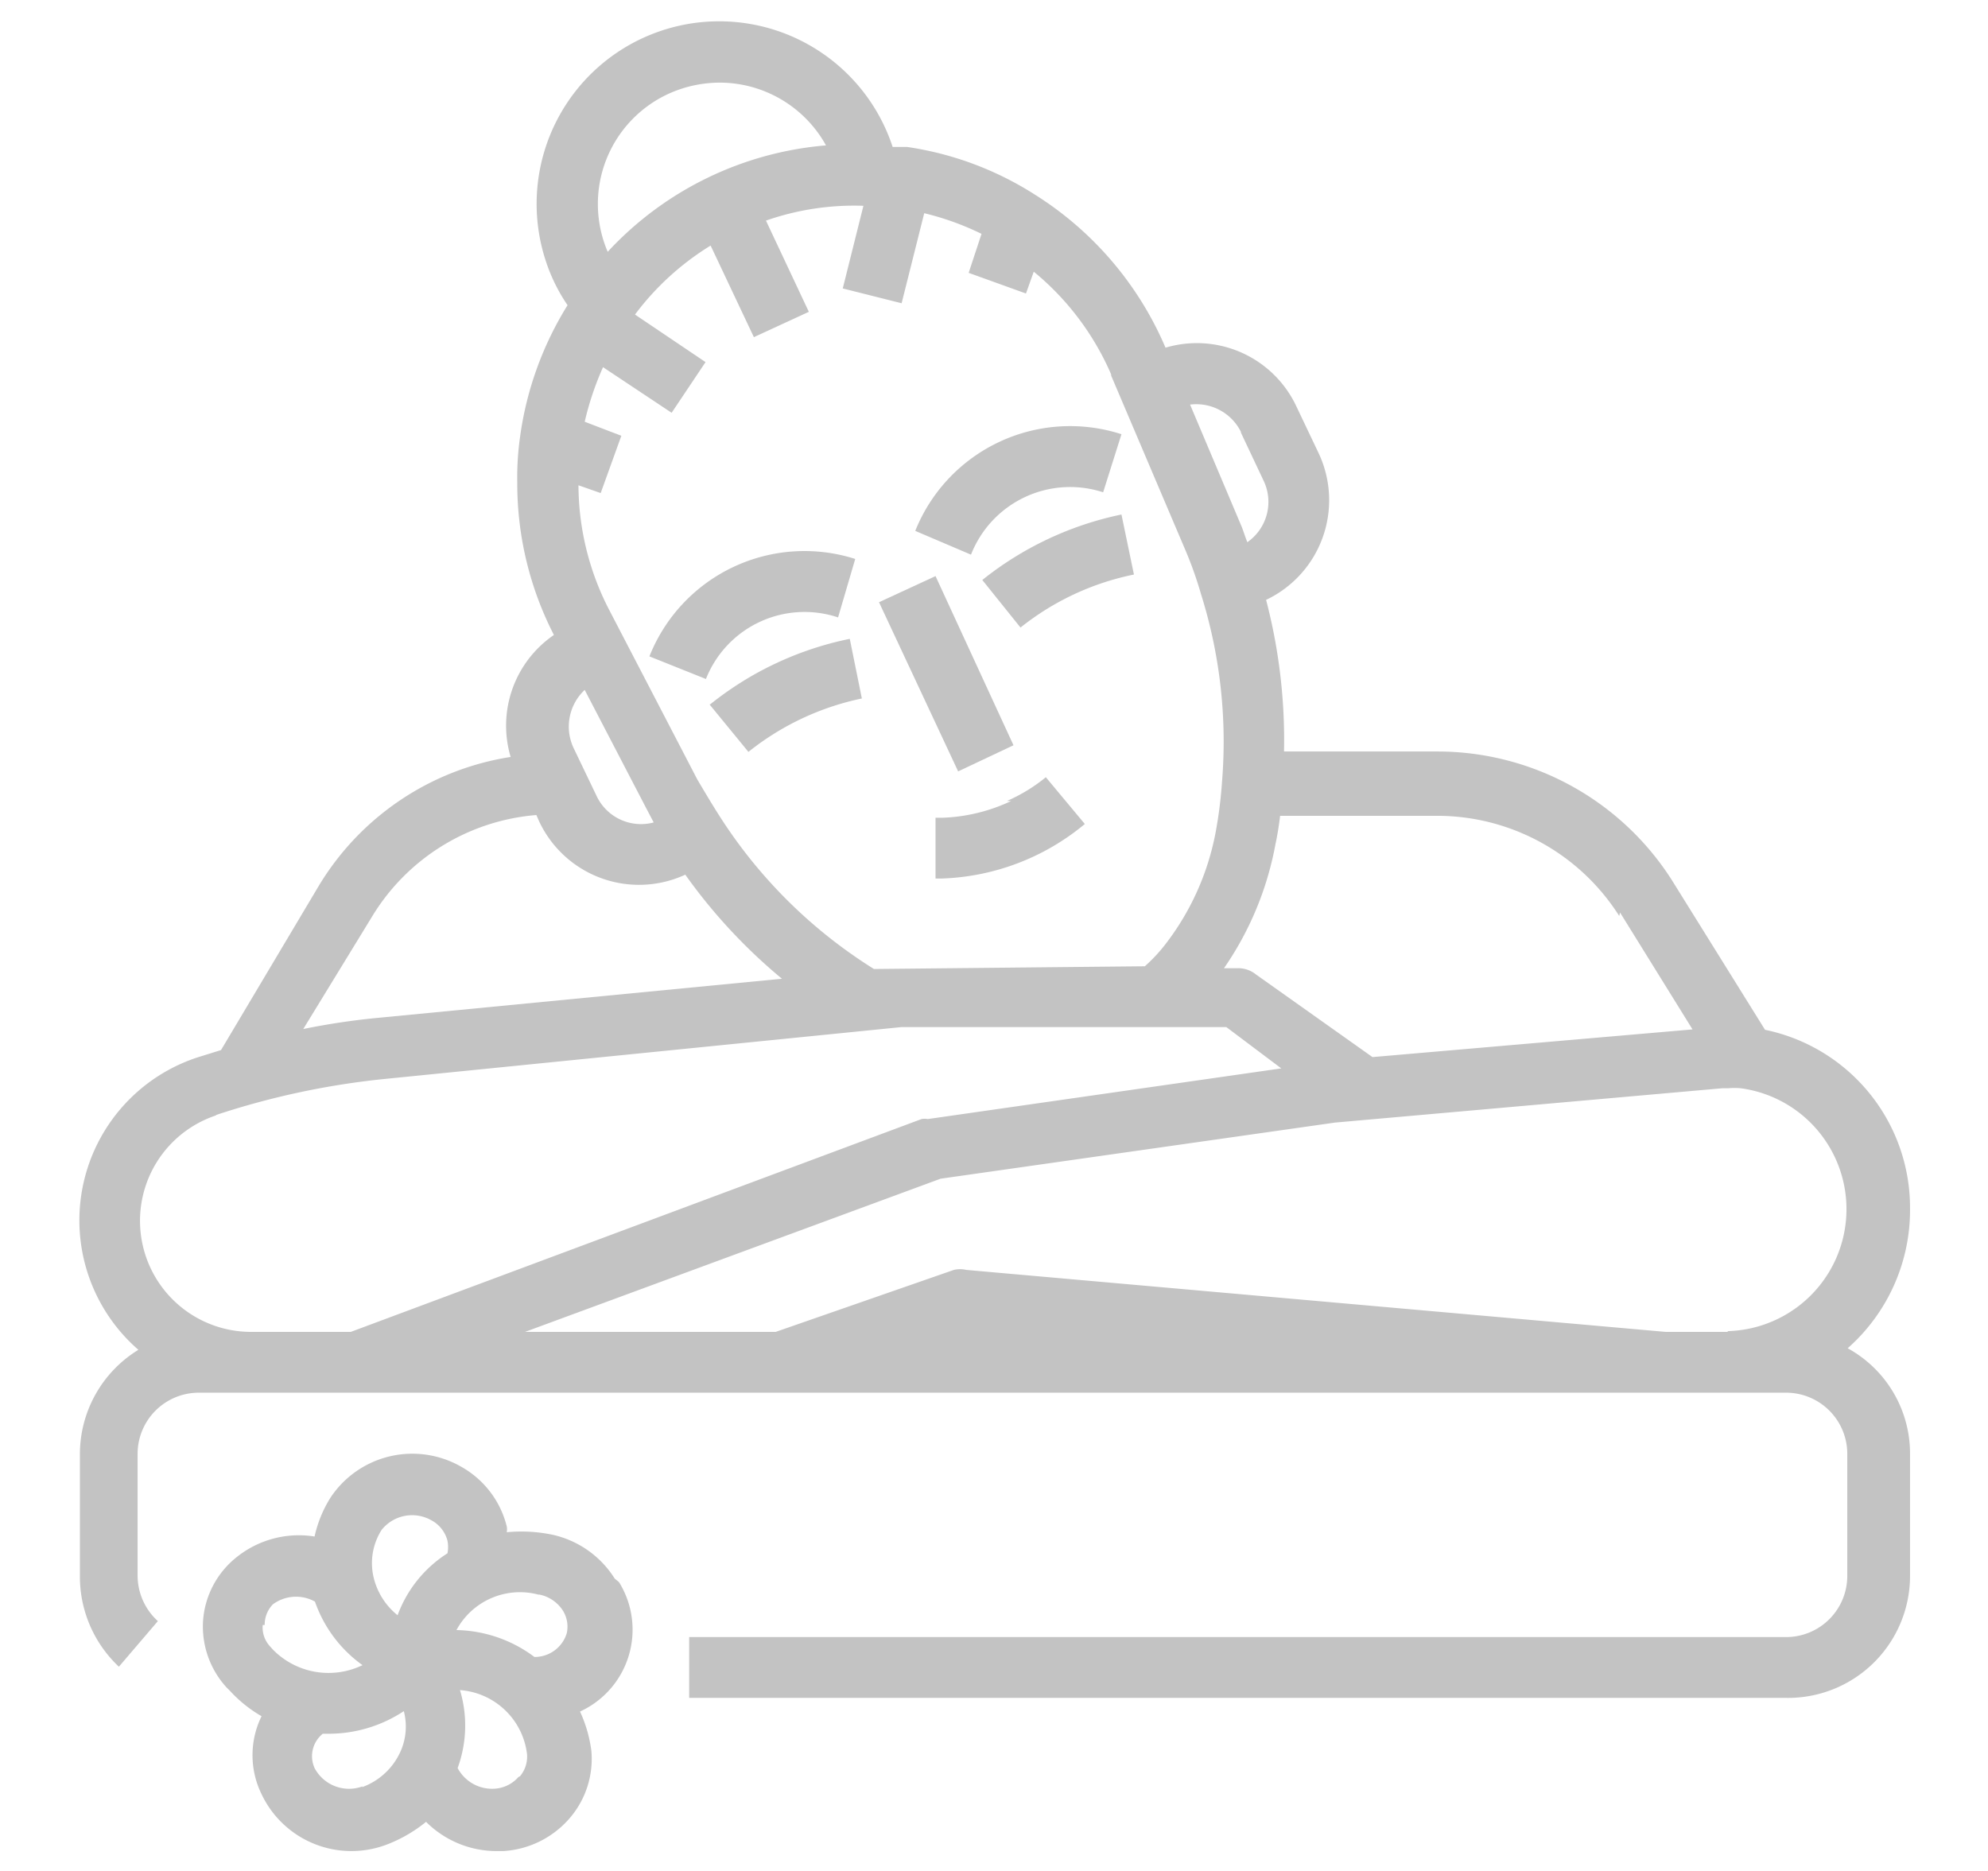<svg id="Capa_1" data-name="Capa 1" xmlns="http://www.w3.org/2000/svg" viewBox="0 0 51 48"><defs><style>.cls-1{fill:#c3c3c3;}</style></defs><path class="cls-1" d="M49,31a4.66,4.66,0,0,0-3.72-4.58l-2.39-3.84a7.13,7.13,0,0,0-6-3.3H32.94a14.19,14.19,0,0,0-.46-3.89,2.83,2.83,0,0,0,1.35-3.76l-.59-1.24A2.82,2.82,0,0,0,29.9,8.92,8.63,8.63,0,0,0,26.56,5a8.32,8.32,0,0,0-3.29-1.23l-.37,0A4.68,4.68,0,0,0,14,6.69a4.47,4.47,0,0,0,.56,1.14,8.59,8.59,0,0,0-1.22,3.39,7.4,7.4,0,0,0-.07,1.15,8.49,8.49,0,0,0,.94,3.92,2.82,2.82,0,0,0-1.11,3.13,7,7,0,0,0-4.93,3.32l-2.5,4.2-.61.19a4.4,4.4,0,0,0-1.51,7.5A3.14,3.14,0,0,0,2.05,37.3v3.12a3.17,3.17,0,0,0,1,2.34l1-1.17a1.58,1.58,0,0,1-.52-1.17V37.3a1.57,1.57,0,0,1,1.57-1.57H45.82a1.57,1.57,0,0,1,1.57,1.57v3.12A1.57,1.57,0,0,1,45.82,42H17.68v1.56H45.82A3.13,3.13,0,0,0,49,40.42V37.3a3.08,3.08,0,0,0-1.6-2.71A4.73,4.73,0,0,0,49,31Zm-7.44-7.59,1.86,3-8.21.71L32.22,25a.72.72,0,0,0-.47-.16H31.4a8.18,8.18,0,0,0,1.32-3.18c.05-.23.09-.48.12-.73h4a5.53,5.53,0,0,1,4.7,2.57ZM31.83,11.09l.59,1.25A1.26,1.26,0,0,1,32,13.91c-.06-.14-.1-.29-.16-.43l-1.31-3.1a1.28,1.28,0,0,1,1.31.71ZM28.49,9.6l1.91,4.49a9.86,9.86,0,0,1,.41,1.15,12.61,12.61,0,0,1,.54,4.81,11.19,11.19,0,0,1-.16,1.28,6.73,6.73,0,0,1-1.32,2.93,4.18,4.18,0,0,1-.5.53l-6.95.07A12.63,12.63,0,0,1,18.5,21c-.22-.34-.42-.68-.61-1l-2.25-4.33a7,7,0,0,1-.8-3.22l.57.2.53-1.47L15,10.82a7.68,7.68,0,0,1,.47-1.4l1.76,1.17.87-1.3L16.29,8.07A7,7,0,0,1,18.23,6.3l1.11,2.35L20.75,8l-1.1-2.34a6.85,6.85,0,0,1,2.5-.38L21.62,7.4l1.51.38.58-2.31A7.07,7.07,0,0,1,25.18,6L24.85,7l1.47.53.2-.56a7,7,0,0,1,2,2.67ZM15,17.7l1.56,3,.21.4a1.26,1.26,0,0,1-1.47-.69l-.59-1.23A1.29,1.29,0,0,1,15,17.7ZM18.47,2.12a3.12,3.12,0,0,1,2.72,1.61,8.6,8.6,0,0,0-5.6,2.73,3.11,3.11,0,0,1,1.62-4.08,3.19,3.19,0,0,1,1.26-.26ZM9.53,23.54a5.44,5.44,0,0,1,4.23-2.63l.07.16a2.83,2.83,0,0,0,3.75,1.37h0a14,14,0,0,0,2.48,2.67l-10.33,1a18.34,18.34,0,0,0-1.95.29Zm-4,5.07a20.2,20.2,0,0,1,4.35-.93l13.25-1.33h8.33l1.41,1.06-9.07,1.3a.42.42,0,0,0-.16,0L9,34.17H6.47a2.85,2.85,0,0,1-.91-5.56Zm38.78,5.56H42.73L24.79,32.58a.69.69,0,0,0-.32,0L19.9,34.17H13.47l10.66-3.93L34.25,28.8l9.93-.88h.15a1.83,1.83,0,0,1,.33,0,3.13,3.13,0,0,1-.32,6.23Z"/><path class="cls-1" d="M18.2,18.07l1,1.22a6.91,6.91,0,0,1,2.91-1.37l-.31-1.53a8.38,8.38,0,0,0-3.58,1.68Z"/><path class="cls-1" d="M25.94,20.55a4.48,4.48,0,0,1-1.77.43H24l0,1.56h.13a6.05,6.05,0,0,0,3.7-1.4l-1-1.2a4.28,4.28,0,0,1-1,.61Z"/><path class="cls-1" d="M21.5,15.84l.44-1.5a4.28,4.28,0,0,0-5.28,2.5l1.45.58A2.72,2.72,0,0,1,21.5,15.84Z"/><path class="cls-1" d="M23.48,13.62l1.43.61a2.73,2.73,0,0,1,3.39-1.6l.47-1.49a4.28,4.28,0,0,0-5.29,2.48Z"/><path class="cls-1" d="M22.55,15.45,24,14.78,26,19.12l-1.42.67Z"/><path class="cls-1" d="M26.18,16.1a6.84,6.84,0,0,1,2.91-1.36l-.32-1.54a8.46,8.46,0,0,0-3.57,1.68Z"/><path class="cls-1" d="M15.77,40.5a2.53,2.53,0,0,0-1.57-1.12A3.89,3.89,0,0,0,13,39.31a.4.4,0,0,0,0-.15,2.42,2.42,0,0,0-1.15-1.52,2.52,2.52,0,0,0-3.37.78,3.14,3.14,0,0,0-.41,1,2.55,2.55,0,0,0-2,.53l0,0a2.29,2.29,0,0,0-.86,1.62,2.32,2.32,0,0,0,.6,1.72l.09.09a3.41,3.41,0,0,0,.81.65,2.27,2.27,0,0,0,0,2,2.55,2.55,0,0,0,3.22,1.29,3.67,3.67,0,0,0,1-.58,2.56,2.56,0,0,0,1.81.75h.17a2.44,2.44,0,0,0,1.71-.85,2.33,2.33,0,0,0,.55-1.73,3.49,3.49,0,0,0-.29-1,2.31,2.31,0,0,0,1-3.32Zm-1.93.41a.94.94,0,0,1,.6.41.78.78,0,0,1,.1.58.86.86,0,0,1-.83.61,3.43,3.43,0,0,0-2-.69,1.85,1.85,0,0,1,2.1-.91ZM9.79,39.25A1,1,0,0,1,11.06,39a.83.83,0,0,1,.42.53.86.86,0,0,1,0,.32,3.18,3.18,0,0,0-1.28,1.59,1.77,1.77,0,0,1-.61-.95A1.59,1.59,0,0,1,9.79,39.25Zm-3,2.44A.75.75,0,0,1,7,41.16l0,0a1,1,0,0,1,1.08-.07A3.36,3.36,0,0,0,9.3,42.72,2,2,0,0,1,7,42.32l-.08-.09A.71.71,0,0,1,6.74,41.69ZM9.3,45.83a1,1,0,0,1-1.23-.47.74.74,0,0,1,.21-.88h.14a3.5,3.5,0,0,0,1.94-.58,1.57,1.57,0,0,1-.07,1,1.72,1.72,0,0,1-1,.95Zm4-.24a.88.88,0,0,1-.62.3,1,1,0,0,1-.94-.53,3.16,3.16,0,0,0,.06-2A1.87,1.87,0,0,1,13.52,45a.78.78,0,0,1-.18.57Z"/></svg>